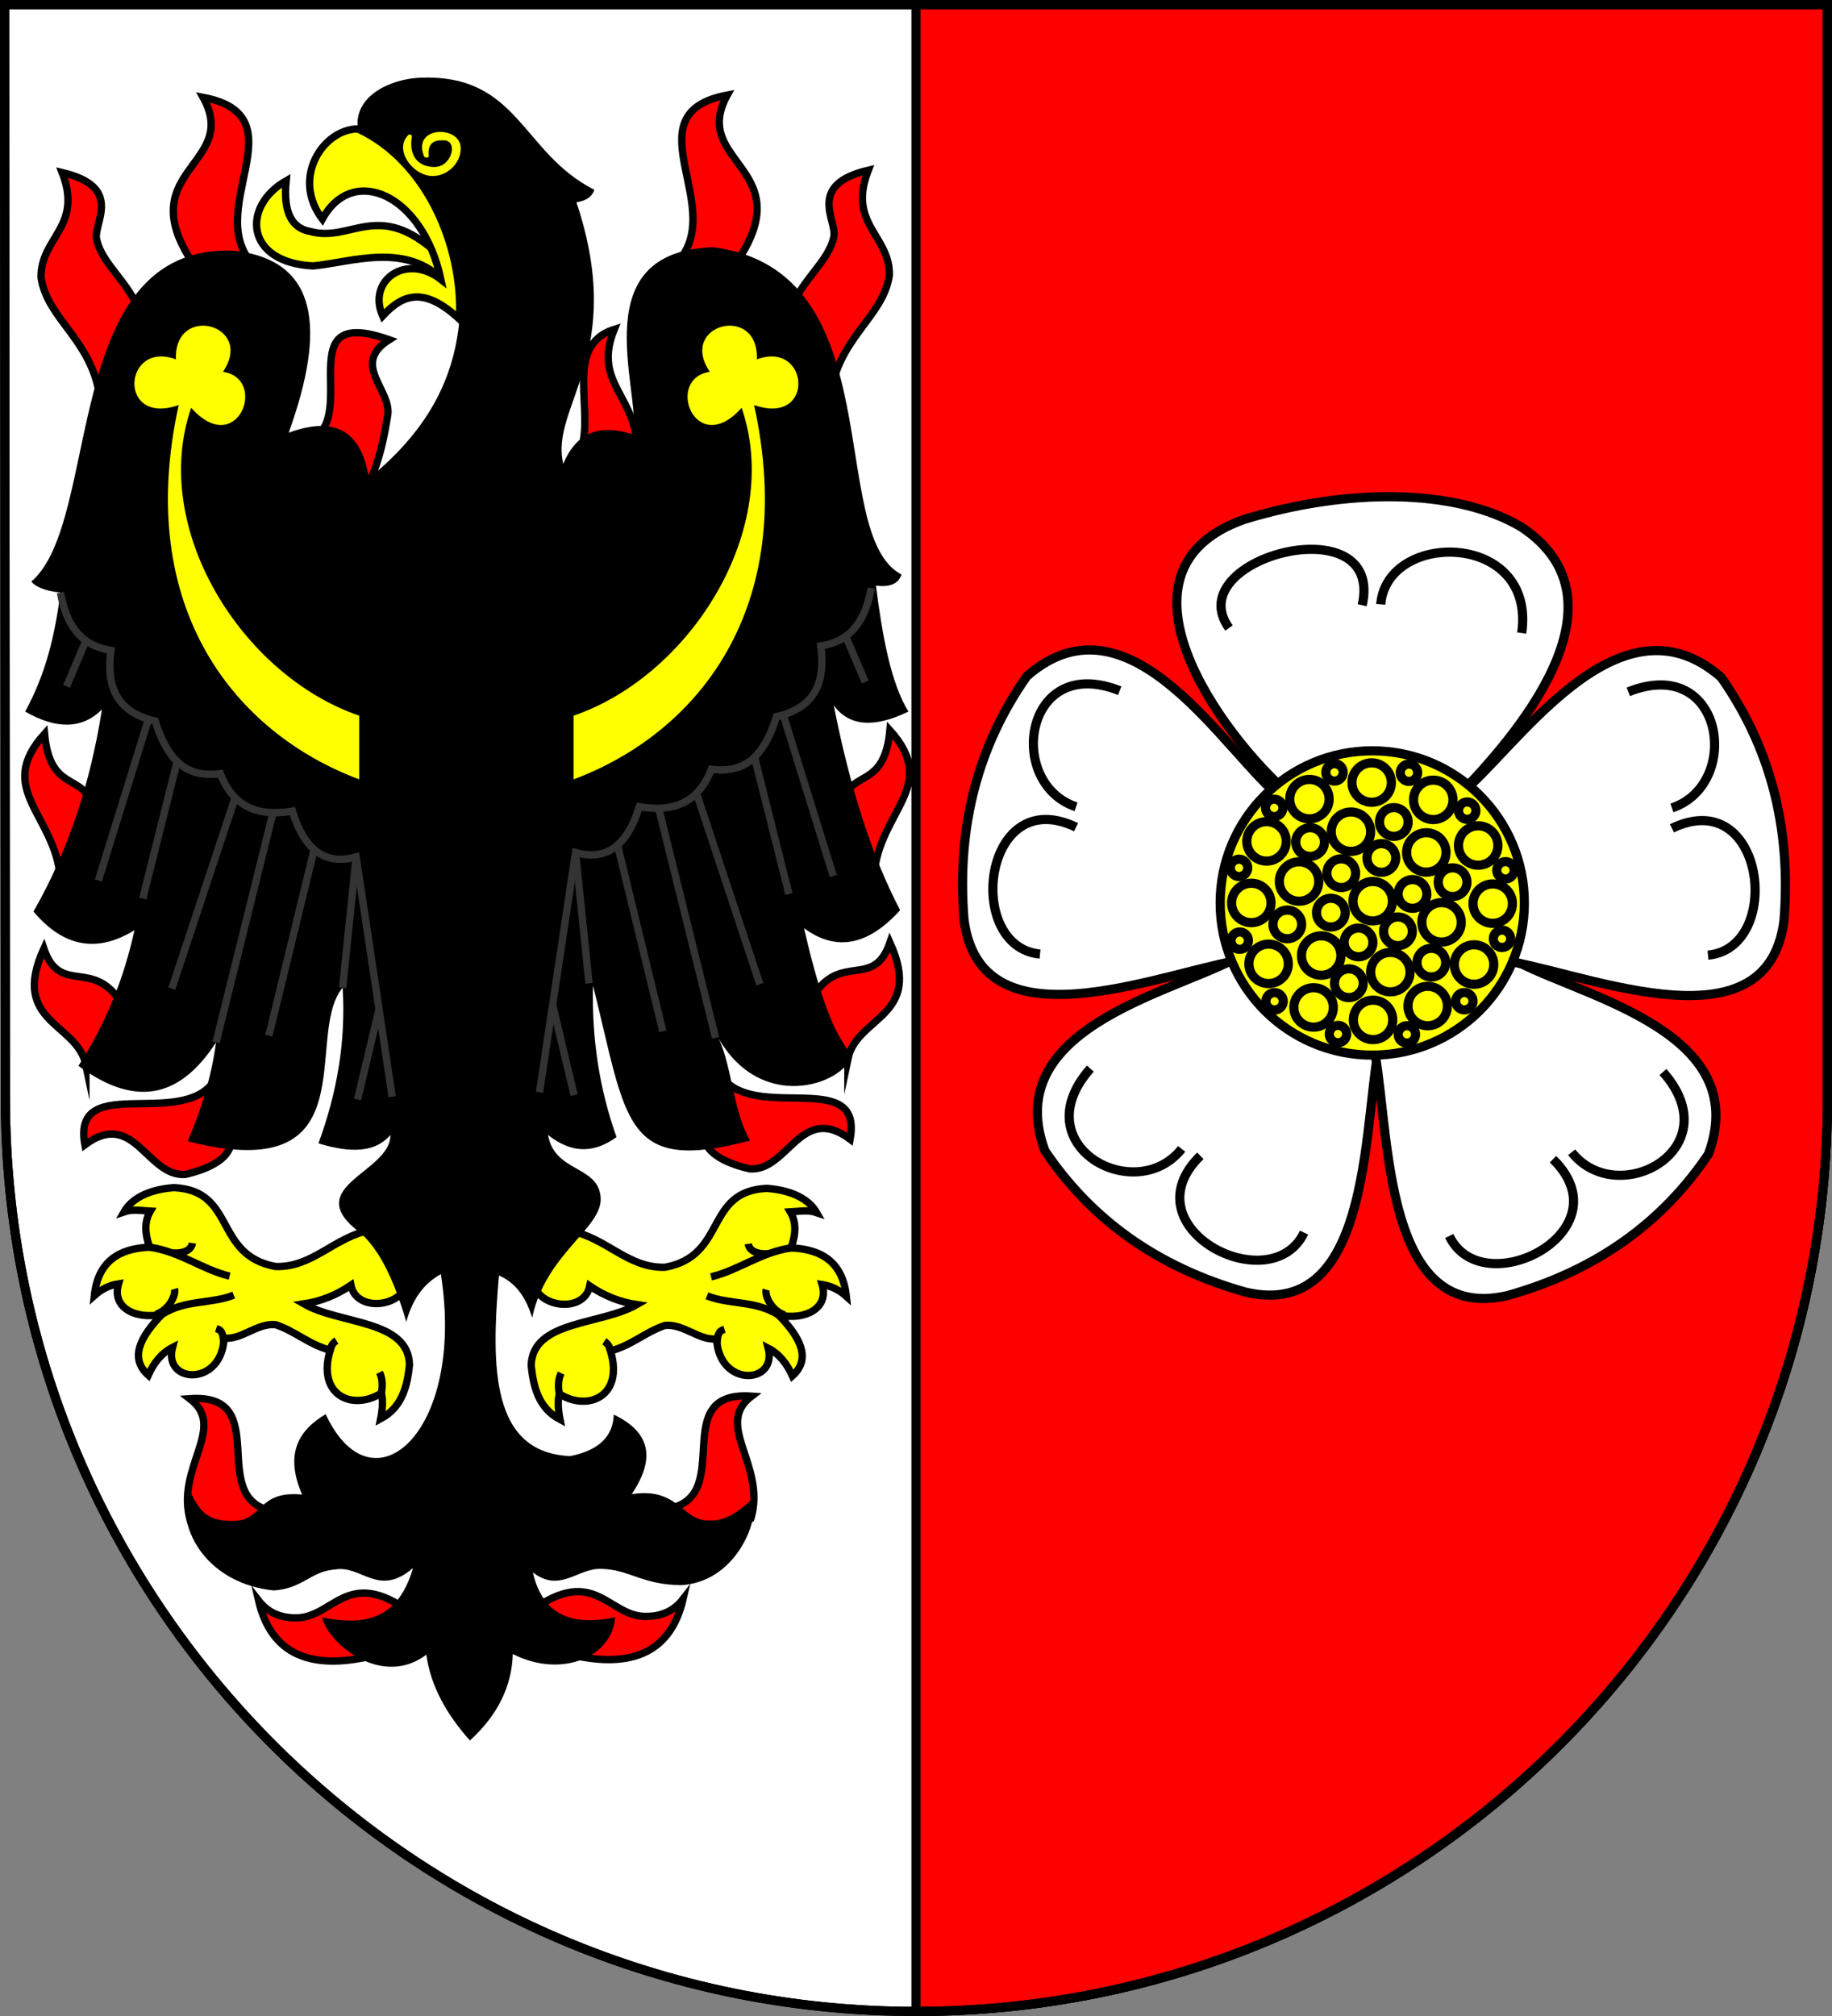 <?xml version="1.0" encoding="UTF-8" standalone="no"?>
<!-- Created with Inkscape (http://www.inkscape.org/) -->

<svg
   xmlns:dc="http://purl.org/dc/elements/1.1/"
   xmlns:cc="http://creativecommons.org/ns#"
   xmlns:rdf="http://www.w3.org/1999/02/22-rdf-syntax-ns#"
   xmlns:svg="http://www.w3.org/2000/svg"
   xmlns="http://www.w3.org/2000/svg"
   xmlns:sodipodi="http://sodipodi.sourceforge.net/DTD/sodipodi-0.dtd"
   xmlns:inkscape="http://www.inkscape.org/namespaces/inkscape"
   width="600"
   height="660"
   id="svg2"
   inkscape:label="Pozadí"
   version="1.1"
   inkscape:version="0.48.0 r9654"
   sodipodi:docname="Roztoky CoA PZ CZ.svg">
  <rect width="100%" height="100%" fill="#808080" stroke="none"/>
  <defs
     id="defs4809">
    <inkscape:perspective
       sodipodi:type="inkscape:persp3d"
       inkscape:vp_x="0 : 526.18109 : 1"
       inkscape:vp_y="0 : 1000 : 0"
       inkscape:vp_z="744.09448 : 526.18109 : 1"
       inkscape:persp3d-origin="372.04724 : 350.78739 : 1"
       id="perspective4815" />
    <inkscape:perspective
       id="perspective4825"
       inkscape:persp3d-origin="0.5 : 0.33333333 : 1"
       inkscape:vp_z="1 : 0.5 : 1"
       inkscape:vp_y="0 : 1000 : 0"
       inkscape:vp_x="0 : 0.5 : 1"
       sodipodi:type="inkscape:persp3d" />
    <inkscape:perspective
       id="perspective3780"
       inkscape:persp3d-origin="0.5 : 0.33333333 : 1"
       inkscape:vp_z="1 : 0.5 : 1"
       inkscape:vp_y="0 : 1000 : 0"
       inkscape:vp_x="0 : 0.5 : 1"
       sodipodi:type="inkscape:persp3d" />
    <inkscape:perspective
       id="perspective3845"
       inkscape:persp3d-origin="0.5 : 0.33333333 : 1"
       inkscape:vp_z="1 : 0.5 : 1"
       inkscape:vp_y="0 : 1000 : 0"
       inkscape:vp_x="0 : 0.5 : 1"
       sodipodi:type="inkscape:persp3d" />
    <inkscape:perspective
       id="perspective3862"
       inkscape:persp3d-origin="0.5 : 0.33333333 : 1"
       inkscape:vp_z="1 : 0.5 : 1"
       inkscape:vp_y="0 : 1000 : 0"
       inkscape:vp_x="0 : 0.5 : 1"
       sodipodi:type="inkscape:persp3d" />
    <inkscape:perspective
       id="perspective4921"
       inkscape:persp3d-origin="0.5 : 0.33333333 : 1"
       inkscape:vp_z="1 : 0.5 : 1"
       inkscape:vp_y="0 : 1000 : 0"
       inkscape:vp_x="0 : 0.5 : 1"
       sodipodi:type="inkscape:persp3d" />
    <inkscape:perspective
       id="perspective2835"
       inkscape:persp3d-origin="0.5 : 0.33333333 : 1"
       inkscape:vp_z="1 : 0.5 : 1"
       inkscape:vp_y="0 : 1000 : 0"
       inkscape:vp_x="0 : 0.5 : 1"
       sodipodi:type="inkscape:persp3d" />
    <inkscape:perspective
       id="perspective4588"
       inkscape:persp3d-origin="0.5 : 0.33333333 : 1"
       inkscape:vp_z="1 : 0.5 : 1"
       inkscape:vp_y="0 : 1000 : 0"
       inkscape:vp_x="0 : 0.5 : 1"
       sodipodi:type="inkscape:persp3d" />
    <inkscape:perspective
       id="perspective4628"
       inkscape:persp3d-origin="0.5 : 0.33333333 : 1"
       inkscape:vp_z="1 : 0.5 : 1"
       inkscape:vp_y="0 : 1000 : 0"
       inkscape:vp_x="0 : 0.5 : 1"
       sodipodi:type="inkscape:persp3d" />
    <inkscape:perspective
       id="perspective4650"
       inkscape:persp3d-origin="0.5 : 0.33333333 : 1"
       inkscape:vp_z="1 : 0.5 : 1"
       inkscape:vp_y="0 : 1000 : 0"
       inkscape:vp_x="0 : 0.5 : 1"
       sodipodi:type="inkscape:persp3d" />
  </defs>
  <sodipodi:namedview
     id="base"
     pagecolor="#ffffff"
     bordercolor="#666666"
     borderopacity="1.0"
     inkscape:pageopacity="0.0"
     inkscape:pageshadow="2"
     inkscape:zoom="0.64379276"
     inkscape:cx="202.16555"
     inkscape:cy="424.63835"
     inkscape:document-units="px"
     inkscape:current-layer="layer1"
     showgrid="false"
     inkscape:window-width="1366"
     inkscape:window-height="716"
     inkscape:window-x="-8"
     inkscape:window-y="-8"
     inkscape:window-maximized="1" />
  <g
     inkscape:label="Vrstva 1"
     inkscape:groupmode="layer"
     id="layer1"
     transform="translate(0,-392.362)">
    <path
       style="fill:#ffffff;fill-opacity:1;stroke:#000000;stroke-width:3;stroke-miterlimit:4;stroke-dasharray:none"
       d="m 1.76,751.977 c 0,165.042 133.518,298.885 298.24,298.885 164.722,0 298.5,-133.843 298.5,-298.885 l 2.8e-4,-358.115 -597,0 0.26,358.115 z"
       id="rect4411-0"
       sodipodi:nodetypes="cscccc" />
    <path
       inkscape:connector-curvature="0"
       style="fill:#ff0000;fill-opacity:1;stroke:#000000;stroke-width:3;stroke-miterlimit:4;stroke-dasharray:none"
       d="m 300,1050.862 c 164.722,0 298.5,-133.843 298.5,-298.885 l 2.8e-4,-358.115 -298.5,0 z"
       id="rect4411-0-1"
       sodipodi:nodetypes="ccccc" />
    <path
       style="fill:none;fill-opacity:1;stroke:#000000;stroke-width:3;stroke-miterlimit:4;stroke-dasharray:none"
       d="m 1.76,751.977 c 0,165.042 133.518,298.885 298.24,298.885 164.722,0 298.5,-133.843 298.5,-298.885 l 2.8e-4,-358.115 -597,0 0.26,358.115 z"
       id="rect4411-0-0"
       sodipodi:nodetypes="cscccc" />
    <path
       inkscape:connector-curvature="0"
       d="m 121.507,794.989 c -12.35,2.523 -19.083,12.382 -31.262,12.006 C 69.889,803.24 77.413,782.103 56.944,781.17 c -8.878,0.658 -14.051,3.964 -16.311,7.931 2.852,-0.985 5.815,-0.38 8.608,-0.229 -2.118,3.587 -1.739,7.587 -0.227,11.78 -9.944,0.438 -16.907,4.579 -18.123,15.857 2.218,-1.995 4.805,-3.374 7.929,-3.851 -2.334,7.814 5.6,11.818 14.272,9.968 -7.299,7.491 -10.702,14.413 -4.531,19.935 1.761,-3.906 4.201,-7.13 7.929,-9.061 -3.055,12.001 16.231,12.805 16.874,-3.057 5.797,0.63 10.685,-4.936 16.88,-4.419 6.476,2.168 10.797,6.44 17.896,8.382 -4.453,14.743 7.262,19.995 16.764,14.045 0.547,2.167 0.434,4.999 -0.226,8.382 7.279,-3.888 8.719,-11.091 9.431,-17.657 -0.376,-14.869 -22.796,-13.152 -34.576,-19.948 5.514,-0.826 10.649,-2.865 15.404,-6.116 1.578,8.166 14.22,7.463 17.67,1.133 -3.701,-6.419 -7.4,-12.837 -11.1,-19.256 z"
       style="fill:#ffff00;fill-opacity:1;fill-rule:evenodd;stroke:none"
       id="path3640" />
    <path
       inkscape:connector-curvature="0"
       d="m 121.507,794.989 c -12.35,2.523 -19.083,12.382 -31.262,12.006 C 69.889,803.24 77.413,782.103 56.944,781.17 c -8.878,0.658 -14.051,3.964 -16.311,7.931 2.852,-0.985 5.815,-0.38 8.608,-0.229 -2.118,3.587 -1.739,7.587 -0.227,11.78 -9.944,0.438 -16.907,4.579 -18.123,15.857 2.218,-1.995 4.805,-3.374 7.929,-3.851 -2.334,7.814 5.6,11.818 14.272,9.968 -7.299,7.491 -10.702,14.413 -4.531,19.935 1.761,-3.906 4.201,-7.13 7.929,-9.061 -3.055,12.001 16.231,12.805 16.874,-3.057 5.797,0.63 10.685,-4.936 16.88,-4.419 6.476,2.168 10.797,6.44 17.896,8.382 -4.453,14.743 7.262,19.995 16.764,14.045 0.547,2.167 0.434,4.999 -0.226,8.382 7.279,-3.888 8.719,-11.091 9.431,-17.657 -0.376,-14.869 -22.796,-13.152 -34.576,-19.948 5.514,-0.826 10.649,-2.865 15.404,-6.116 1.578,8.166 14.22,7.463 17.67,1.133 -3.701,-6.419 -7.4,-12.837 -11.1,-19.256 z"
       style="fill:none;stroke:#000000;stroke-width:2.402;stroke-linecap:butt;stroke-linejoin:miter;stroke-miterlimit:22.926;stroke-opacity:1;stroke-dasharray:none"
       id="path3642" />
    <path
       inkscape:connector-curvature="0"
       d="m 186.574,795.229 c 12.35,2.523 19.083,12.382 31.262,12.006 20.356,-3.755 12.832,-24.892 33.301,-25.825 8.878,0.658 14.051,3.964 16.311,7.931 -2.852,-0.985 -5.815,-0.38 -8.608,-0.229 2.118,3.587 1.739,7.587 0.227,11.78 9.944,0.438 16.907,4.58 18.123,15.858 -2.218,-1.995 -4.805,-3.374 -7.929,-3.851 2.334,7.814 -5.6,11.818 -14.272,9.968 7.299,7.491 10.702,14.413 4.531,19.935 -1.761,-3.906 -4.201,-7.13 -7.929,-9.061 3.056,12.001 -16.231,12.805 -16.874,-3.057 -5.797,0.63 -10.686,-4.936 -16.88,-4.419 -6.476,2.168 -10.797,6.44 -17.896,8.382 4.453,14.744 -7.262,19.995 -16.764,14.045 -0.547,2.167 -0.434,4.999 0.227,8.382 -7.279,-3.888 -8.719,-11.091 -9.43,-17.657 0.376,-14.869 22.796,-13.152 34.576,-19.948 -5.514,-0.826 -10.65,-2.865 -15.404,-6.116 -1.578,8.167 -14.22,7.463 -17.67,1.133 3.7,-6.419 7.4,-12.837 11.1,-19.255 z"
       style="fill:#ffff00;fill-opacity:1;fill-rule:evenodd;stroke:none"
       id="path3644" />
    <path
       inkscape:connector-curvature="0"
       d="m 186.574,795.229 c 12.35,2.523 19.083,12.382 31.262,12.006 20.356,-3.755 12.832,-24.892 33.301,-25.825 8.878,0.658 14.051,3.964 16.311,7.931 -2.852,-0.985 -5.815,-0.38 -8.608,-0.229 2.118,3.587 1.739,7.587 0.227,11.78 9.944,0.438 16.907,4.58 18.123,15.858 -2.218,-1.995 -4.805,-3.374 -7.929,-3.851 2.334,7.814 -5.6,11.818 -14.272,9.968 7.299,7.491 10.702,14.413 4.531,19.935 -1.761,-3.906 -4.201,-7.13 -7.929,-9.061 3.056,12.001 -16.231,12.805 -16.874,-3.057 -5.797,0.63 -10.686,-4.936 -16.88,-4.419 -6.476,2.168 -10.797,6.44 -17.896,8.382 4.453,14.744 -7.262,19.995 -16.764,14.045 -0.547,2.167 -0.434,4.999 0.227,8.382 -7.279,-3.888 -8.719,-11.091 -9.43,-17.657 0.376,-14.869 22.796,-13.152 34.576,-19.948 -5.514,-0.826 -10.65,-2.865 -15.404,-6.116 -1.578,8.167 -14.22,7.463 -17.67,1.133 3.7,-6.419 7.4,-12.837 11.1,-19.255 z"
       style="fill:none;stroke:#000000;stroke-width:2.402;stroke-linecap:butt;stroke-linejoin:miter;stroke-miterlimit:22.926;stroke-opacity:1;stroke-dasharray:none"
       id="path3646" />
    <path
       inkscape:connector-curvature="0"
       d="m 89.333,887.08 c -22.115,-4.182 0.582,-38.729 -27.178,-36.817 12.492,9.528 -4.928,22.555 0.227,40.097 9.831,4.796 20.434,4.266 26.951,-3.28 z"
       style="fill:#ff0000;fill-opacity:1;fill-rule:evenodd;stroke:none"
       id="path3648" />
    <path
       inkscape:connector-curvature="0"
       d="m 89.333,887.08 c -22.115,-4.182 0.582,-38.729 -27.178,-36.817 12.492,9.528 -4.928,22.555 0.227,40.097 9.831,4.796 20.434,4.266 26.951,-3.28 z"
       style="fill:none;stroke:#000000;stroke-width:2.402;stroke-linecap:butt;stroke-linejoin:miter;stroke-miterlimit:22.926;stroke-opacity:1;stroke-dasharray:none"
       id="path3650" />
    <path
       inkscape:connector-curvature="0"
       d="m 218.974,886.246 c 22.115,-4.183 -0.582,-38.729 27.178,-36.817 -12.492,9.528 4.928,22.555 -0.226,40.097 -9.831,4.797 -20.434,4.267 -26.951,-3.279 z"
       style="fill:#ff0000;fill-opacity:1;fill-rule:evenodd;stroke:none"
       id="path3652" />
    <path
       inkscape:connector-curvature="0"
       d="m 218.974,886.246 c 22.115,-4.183 -0.582,-38.729 27.178,-36.817 -12.492,9.528 4.928,22.555 -0.226,40.097 -9.831,4.797 -20.434,4.267 -26.951,-3.279 z"
       style="fill:none;stroke:#000000;stroke-width:2.402;stroke-linecap:butt;stroke-linejoin:miter;stroke-miterlimit:22.926;stroke-opacity:1;stroke-dasharray:none"
       id="path3654" />
    <path
       inkscape:connector-curvature="0"
       d="m 134.574,920.319 c -21.183,-15.577 -25.359,2.184 -38.152,1.693 -4.967,-0.075 -8.879,-1.957 -11.739,-5.644 4.21,18.131 17.802,23.257 39.168,17.609 3.574,-4.553 7.149,-9.105 10.723,-13.658 z"
       style="fill:#ff0000;fill-opacity:1;fill-rule:evenodd;stroke:none"
       id="path3656" />
    <path
       inkscape:connector-curvature="0"
       d="m 134.574,920.319 c -21.183,-15.577 -25.359,2.184 -38.152,1.693 -4.967,-0.075 -8.879,-1.957 -11.739,-5.644 4.21,18.131 17.802,23.257 39.168,17.609 3.574,-4.553 7.149,-9.105 10.723,-13.658 z"
       style="fill:none;stroke:#000000;stroke-width:2.402;stroke-linecap:butt;stroke-linejoin:miter;stroke-miterlimit:22.926;stroke-opacity:1;stroke-dasharray:none"
       id="path3658" />
    <path
       inkscape:connector-curvature="0"
       d="m 173.819,919.842 c 21.183,-15.577 25.359,2.185 38.152,1.693 4.966,-0.075 8.88,-1.956 11.739,-5.644 -4.21,18.131 -17.802,23.257 -39.168,17.609 -3.574,-4.553 -7.149,-9.105 -10.723,-13.658 z"
       style="fill:#ff0000;fill-opacity:1;fill-rule:evenodd;stroke:none"
       id="path3660" />
    <path
       inkscape:connector-curvature="0"
       d="m 173.819,919.842 c 21.183,-15.577 25.359,2.185 38.152,1.693 4.966,-0.075 8.88,-1.956 11.739,-5.644 -4.21,18.131 -17.802,23.257 -39.168,17.609 -3.574,-4.553 -7.149,-9.105 -10.723,-13.658 z"
       style="fill:none;stroke:#000000;stroke-width:2.402;stroke-linecap:butt;stroke-linejoin:miter;stroke-miterlimit:22.926;stroke-opacity:1;stroke-dasharray:none"
       id="path3662" />
    <path
       inkscape:connector-curvature="0"
       d="m 71.363,744.12 c -8.957,19.655 -48.123,-1.806 -43.57,23.027 16.141,-12.003 20.318,10.535 32.847,9.707 8.767,-1.994 14.937,-5.681 15.125,-11.062 -1.468,-7.224 -2.935,-14.448 -4.402,-21.672 z"
       style="fill:#ff0000;fill-opacity:1;fill-rule:evenodd;stroke:none"
       id="path3664" />
    <path
       inkscape:connector-curvature="0"
       d="m 71.363,744.12 c -8.957,19.655 -48.123,-1.806 -43.57,23.027 16.141,-12.003 20.318,10.535 32.847,9.707 8.767,-1.994 14.937,-5.681 15.125,-11.062 -1.468,-7.224 -2.935,-14.448 -4.402,-21.672 z"
       style="fill:none;stroke:#000000;stroke-width:2.402;stroke-linecap:butt;stroke-linejoin:miter;stroke-miterlimit:22.926;stroke-opacity:1;stroke-dasharray:none"
       id="path3666" />
    <path
       inkscape:connector-curvature="0"
       d="m 234.851,742.292 c 8.957,19.655 48.123,-1.806 43.57,23.027 -16.141,-12.003 -20.318,10.535 -32.847,9.707 -8.767,-1.994 -14.937,-5.682 -15.125,-11.062 1.467,-7.224 2.935,-14.448 4.402,-21.672 z"
       style="fill:#ff0000;fill-opacity:1;fill-rule:evenodd;stroke:none"
       id="path3668" />
    <path
       inkscape:connector-curvature="0"
       d="m 234.851,742.292 c 8.957,19.655 48.123,-1.806 43.57,23.027 -16.141,-12.003 -20.318,10.535 -32.847,9.707 -8.767,-1.994 -14.937,-5.682 -15.125,-11.062 1.467,-7.224 2.935,-14.448 4.402,-21.672 z"
       style="fill:none;stroke:#000000;stroke-width:2.402;stroke-linecap:butt;stroke-linejoin:miter;stroke-miterlimit:22.926;stroke-opacity:1;stroke-dasharray:none"
       id="path3670" />
    <path
       inkscape:connector-curvature="0"
       d="m 28.132,740.96 c -2.897,-13.921 -24.87,-13.62 -13.771,-38.039 5.305,15.577 16.254,2.822 25.397,17.947 -3.875,6.697 -7.751,13.395 -11.626,20.092 z"
       style="fill:#ff0000;fill-opacity:1;fill-rule:evenodd;stroke:none"
       id="path3672" />
    <path
       inkscape:connector-curvature="0"
       d="m 28.132,740.96 c -2.897,-13.921 -24.87,-13.62 -13.771,-38.039 5.305,15.577 16.254,2.822 25.397,17.947 -3.875,6.697 -7.751,13.395 -11.626,20.092 z"
       style="fill:none;stroke:#000000;stroke-width:2.402;stroke-linecap:butt;stroke-linejoin:miter;stroke-miterlimit:22.926;stroke-opacity:1;stroke-dasharray:none"
       id="path3674" />
    <path
       inkscape:connector-curvature="0"
       d="m 277.7,738.976 c 2.897,-13.921 24.87,-13.62 13.771,-38.039 -5.305,15.577 -16.254,2.822 -25.397,17.947 3.875,6.697 7.751,13.395 11.626,20.092 z"
       style="fill:#ff0000;fill-opacity:1;fill-rule:evenodd;stroke:none"
       id="path3676" />
    <path
       inkscape:connector-curvature="0"
       d="m 277.7,738.976 c 2.897,-13.921 24.87,-13.62 13.771,-38.039 -5.305,15.577 -16.254,2.822 -25.397,17.947 3.875,6.697 7.751,13.395 11.626,20.092 z"
       style="fill:none;stroke:#000000;stroke-width:2.402;stroke-linecap:butt;stroke-linejoin:miter;stroke-miterlimit:22.926;stroke-opacity:1;stroke-dasharray:none"
       id="path3678" />
    <path
       inkscape:connector-curvature="0"
       d="m 19.779,679.894 c -1.731,-20.957 -21.634,-29.047 -5.192,-47.295 1.806,19.339 12.642,12.717 15.577,23.478 -3.462,7.939 -6.923,15.878 -10.385,23.817 z"
       style="fill:#ff0000;fill-opacity:1;fill-rule:evenodd;stroke:none"
       id="path3680" />
    <path
       inkscape:connector-curvature="0"
       d="m 19.779,679.894 c -1.731,-20.957 -21.634,-29.047 -5.192,-47.295 1.806,19.339 12.642,12.717 15.577,23.478 -3.462,7.939 -6.923,15.878 -10.385,23.817 z"
       style="fill:none;stroke:#000000;stroke-width:2.402;stroke-linecap:butt;stroke-linejoin:miter;stroke-miterlimit:22.926;stroke-opacity:1;stroke-dasharray:none"
       id="path3682" />
    <path
       inkscape:connector-curvature="0"
       d="m 286.264,678.738 c 1.731,-20.957 21.635,-29.047 5.192,-47.295 -1.806,19.339 -12.642,12.717 -15.577,23.478 3.461,7.939 6.923,15.878 10.385,23.817 z"
       style="fill:#ff0000;fill-opacity:1;fill-rule:evenodd;stroke:none"
       id="path3684" />
    <path
       inkscape:connector-curvature="0"
       d="m 286.264,678.738 c 1.731,-20.957 21.635,-29.047 5.192,-47.295 -1.806,19.339 -12.642,12.717 -15.577,23.478 3.461,7.939 6.923,15.878 10.385,23.817 z"
       style="fill:none;stroke:#000000;stroke-width:2.402;stroke-linecap:butt;stroke-linejoin:miter;stroke-miterlimit:22.926;stroke-opacity:1;stroke-dasharray:none"
       id="path3686" />
    <path
       inkscape:connector-curvature="0"
       d="m 45.966,494.89 c -3.875,-10.46 -12.604,-15.953 -14.335,-24.268 -1.096,-5.271 9.068,-17.007 -11.288,-21.785 6.961,17.797 -7.186,21.258 -6.885,34.427 2.069,14.034 17.458,20.619 19.415,40.748 4.364,-9.707 8.729,-19.415 13.094,-29.122 z"
       style="fill:#ff0000;fill-opacity:1;fill-rule:evenodd;stroke:none"
       id="path3688" />
    <path
       inkscape:connector-curvature="0"
       d="m 45.966,494.89 c -3.875,-10.46 -12.604,-15.953 -14.335,-24.268 -1.096,-5.271 9.068,-17.007 -11.288,-21.785 6.961,17.797 -7.186,21.258 -6.885,34.427 2.069,14.034 17.458,20.619 19.415,40.748 4.364,-9.707 8.729,-19.415 13.094,-29.122 z"
       style="fill:none;stroke:#000000;stroke-width:2.402;stroke-linecap:butt;stroke-linejoin:miter;stroke-miterlimit:22.926;stroke-opacity:1;stroke-dasharray:none"
       id="path3690" />
    <path
       inkscape:connector-curvature="0"
       d="m 258.76,494.132 c 3.876,-10.46 12.605,-15.953 14.335,-24.268 1.096,-5.272 -9.068,-17.007 11.288,-21.785 -6.961,17.797 7.186,21.258 6.885,34.427 -2.069,14.034 -17.458,20.619 -19.414,40.748 -4.365,-9.707 -8.729,-19.415 -13.094,-29.122 z"
       style="fill:#ff0000;fill-opacity:1;fill-rule:evenodd;stroke:none"
       id="path3692" />
    <path
       inkscape:connector-curvature="0"
       d="m 258.76,494.132 c 3.876,-10.46 12.605,-15.953 14.335,-24.268 1.096,-5.272 -9.068,-17.007 11.288,-21.785 -6.961,17.797 7.186,21.258 6.885,34.427 -2.069,14.034 -17.458,20.619 -19.414,40.748 -4.365,-9.707 -8.729,-19.415 -13.094,-29.122 z"
       style="fill:none;stroke:#000000;stroke-width:2.402;stroke-linecap:butt;stroke-linejoin:miter;stroke-miterlimit:22.926;stroke-opacity:1;stroke-dasharray:none"
       id="path3694" />
    <path
       inkscape:connector-curvature="0"
       d="M 84.005,480.104 C 64.741,462.157 99.432,430.439 66.51,424.23 c 12.755,22.951 -26.211,23.714 -1.152,57.388 0,0 18.648,-1.515 18.648,-1.515 z"
       style="fill:#ff0000;fill-opacity:1;fill-rule:evenodd;stroke:none"
       id="path3696" />
    <path
       inkscape:connector-curvature="0"
       d="M 84.005,480.104 C 64.741,462.157 99.432,430.439 66.51,424.23 c 12.755,22.951 -26.211,23.714 -1.152,57.388 0,0 18.648,-1.515 18.648,-1.515 z"
       style="fill:none;stroke:#000000;stroke-width:2.402;stroke-linecap:butt;stroke-linejoin:miter;stroke-miterlimit:22.926;stroke-opacity:1;stroke-dasharray:none"
       id="path3698" />
    <path
       inkscape:connector-curvature="0"
       d="m 220.721,479.345 c 19.264,-17.947 -15.426,-49.665 17.496,-55.874 -12.755,22.952 26.21,23.714 1.152,57.389 0,0 -18.648,-1.515 -18.648,-1.515 z"
       style="fill:#b9003c;fill-opacity:1;fill-rule:evenodd;stroke:none"
       id="path3700" />
    <path
       inkscape:connector-curvature="0"
       d="m 220.721,479.345 c 19.264,-17.947 -15.426,-49.665 17.496,-55.874 -12.755,22.952 26.21,23.714 1.152,57.389 0,0 -18.648,-1.515 -18.648,-1.515 z"
       style="fill:#ff0000;stroke:#000000;stroke-width:2.402;stroke-linecap:butt;stroke-linejoin:miter;stroke-miterlimit:22.926;stroke-opacity:1;stroke-dasharray:none"
       id="path3702" />
    <path
       inkscape:connector-curvature="0"
       d="m 119.787,553.022 c 3.618,-7.748 5.421,-13.735 7.111,-24.268 1.881,-8.503 -12.379,-17.007 0.564,-25.171 -32.96,-11.664 -9.707,24.419 -25.397,32.734 5.907,5.569 11.814,11.137 17.722,16.706 z"
       style="fill:#ff0000;fill-opacity:1;fill-rule:evenodd;stroke:none"
       id="path3704" />
    <path
       inkscape:connector-curvature="0"
       d="m 119.787,553.022 c 3.618,-7.748 5.421,-13.735 7.111,-24.268 1.881,-8.503 -12.379,-17.007 0.564,-25.171 -32.96,-11.664 -9.707,24.419 -25.397,32.734 5.907,5.569 11.814,11.137 17.722,16.706 z"
       style="fill:none;stroke:#000000;stroke-width:2.402;stroke-linecap:butt;stroke-linejoin:miter;stroke-miterlimit:22.926;stroke-opacity:1;stroke-dasharray:none"
       id="path3706" />
    <path
       inkscape:connector-curvature="0"
       d="m 208.507,537.445 c -0.865,-15.803 -14.26,-20.205 -7.337,-37.249 -17.044,5.38 -5.982,27.128 -11.175,40.183 0,0 18.512,-2.935 18.512,-2.935 z"
       style="fill:#ff0000;fill-opacity:1;fill-rule:evenodd;stroke:none"
       id="path3708" />
    <path
       inkscape:connector-curvature="0"
       d="m 208.507,537.445 c -0.865,-15.803 -14.26,-20.205 -7.337,-37.249 -17.044,5.38 -5.982,27.128 -11.175,40.183 0,0 18.512,-2.935 18.512,-2.935 z"
       style="fill:none;stroke:#000000;stroke-width:2.402;stroke-linecap:butt;stroke-linejoin:miter;stroke-miterlimit:22.926;stroke-opacity:1;stroke-dasharray:none"
       id="path3710" />
    <path
       inkscape:connector-curvature="0"
       d="m 106.658,855.336 c -9.025,5.349 -13.441,13.144 -7.715,26.323 -14.637,-1.415 -12.681,8.345 -22.239,8.623 -7.008,0.067 -11.469,-1.142 -15.469,-12.513 -4.004,16.843 7.935,33.145 28.386,35.279 9.706,-0.615 11.975,-6.267 20.214,-6.881 8.682,-1.418 14.104,9.28 25.416,-0.454 -5.047,17.53 -16.643,18.805 -29.828,16.135 2.557,9.273 19.94,23.007 34.207,12.233 1.465,10.514 6.786,19.68 14.272,28.09 9.045,-8.235 13.727,-17.675 14.045,-28.317 15.973,8.149 32.679,0.912 33.527,-12.006 -13.333,2.732 -23.562,0.005 -26.958,-14.725 9.017,6.969 14.762,-1.631 22.653,-1.133 9.059,0.27 13.152,5.17 25.823,5.328 17.524,-0.938 25.679,-20.161 23.789,-28.661 -4.504,4.375 -9.206,7.878 -14.725,7.476 -8.607,0.178 -9.878,-11.045 -25.145,-8.608 7.175,-10.731 7.102,-19.838 -5.89,-26.051 -0.243,6.787 -4.398,11.618 -14.272,13.592 -25.774,-1.14 -25.997,-28.641 -23.333,-59.126 4.546,1.972 8.434,5.827 10.874,13.819 4.541,-21.266 23.191,-29.326 22.427,-39.417 -0.773,-10.521 -15.09,-8.061 -17.217,-20.388 8.492,6.663 15.741,5.46 22.427,0.68 -5.579,-15.633 -8.146,-32.17 -7.702,-49.611 11.184,44.798 9.87,61.713 51.424,50.744 -5.656,-10.084 -5.78,-23.442 -10.194,-33.301 13.783,23.823 39.983,15.477 43.721,5.437 -6.718,-7.093 -11.552,-23.135 -15.857,-41.682 10.805,7.97 21.282,5.405 31.488,-5.89 -9.061,-17.216 -16.311,-39.567 -21.747,-67.054 4.995,6.851 13.15,7.53 24.466,2.039 -5.757,-9.33 -8.514,-24.656 -10.647,-41.23 4.6,0.599 7.393,-0.609 8.382,-3.625 -25.07,-13.063 -2.341,-99.524 -61.618,-107.151 -42.434,1.275 -24.146,45.647 -26.052,61.391 -10.525,-3.6 -18.604,-1.332 -23.106,9.514 -4.58,-18.685 20.982,-35.761 4.304,-85.63 3.166,-0.456 5.129,-1.815 5.89,-4.078 -23.996,-12.12 -24.739,-38.011 -57.087,-36.699 -9.731,0.396 -21.832,5.984 -20.388,16.764 18.463,11.422 30.544,30.942 33.301,62.297 -1.612,17.627 -8.794,35.081 -29.676,52.103 -2.269,-14.578 -10.163,-20.841 -26.278,-14.951 12.176,-33.771 9.965,-56.509 -17.896,-59.579 -57.087,-2.416 -43.16,88.481 -66.371,108.286 0.818,1.378 4.178,3.15 9.511,3.622 -1.689,12.989 -4.437,25.977 -11.553,38.964 10.339,5.945 18.721,5.718 25.145,-0.68 -3.746,23.772 -10.854,45.991 -22.427,66.148 9.955,11.822 21.014,13.56 33.074,6.116 -3.391,15.518 -9.239,30.39 -18.349,44.401 19.967,14.718 34.147,9.188 45.08,-7.702 -1.495,11.119 -4.779,21.88 -9.288,32.394 60.033,15.293 37.668,-34.543 50.744,-50.291 1.094,17.303 -1.775,34.273 -7.929,50.97 10.711,3.308 18.678,2.966 23.56,-2.719 0.187,12.324 -29.961,16.879 -9.967,31.942 5.962,5.076 11.02,14.817 15.178,29.223 1.798,-6.526 5.01,-12.113 11.327,-15.631 8.154,52.042 -22.546,78.557 -37.729,45.849"
       style="fill:#000000;fill-opacity:1;fill-rule:evenodd;stroke:none"
       id="path3716" />
    <path
       inkscape:connector-curvature="0"
       d="m 57.624,510.007 c -17.307,-6.417 -19.263,22.045 0.906,14.951 -14.766,67.067 18.999,107.568 59.126,122.556 0,-6.947 0,-13.895 0,-20.841 C 79.145,613.458 49.016,565.357 62.608,525.865 77.707,542.82 87.953,516.318 73.028,514.085 83.583,498.503 56.889,491.613 57.624,510.007"
       style="fill:#ffff00;fill-opacity:1;fill-rule:evenodd;stroke:none"
       id="path3718" />
    <path
       inkscape:connector-curvature="0"
       d="m 247.876,510.007 c 17.307,-6.417 19.263,22.045 -0.906,14.951 14.766,67.067 -18.999,107.568 -59.126,122.556 0,-6.947 0,-13.895 0,-20.841 38.511,-13.215 68.64,-61.316 55.048,-100.808 -15.099,16.955 -25.345,-9.547 -10.421,-11.78 -10.555,-15.582 16.14,-22.472 15.404,-4.078"
       style="fill:#ffff00;fill-opacity:1;fill-rule:evenodd;stroke:none"
       id="path3720" />
    <path
       inkscape:connector-curvature="0"
       d="m 49.016,800.652 c 10.203,1.576 16.889,7.186 26.185,9.501"
       style="fill:none;stroke:#000000;stroke-width:2.402;stroke-linecap:butt;stroke-linejoin:miter;stroke-miterlimit:22.926;stroke-opacity:1;stroke-dasharray:none"
       id="path3722" />
    <path
       inkscape:connector-curvature="0"
       d="m 259.065,800.893 c -10.203,1.576 -16.889,7.186 -26.186,9.501"
       style="fill:none;stroke:#000000;stroke-width:2.402;stroke-linecap:butt;stroke-linejoin:miter;stroke-miterlimit:22.926;stroke-opacity:1;stroke-dasharray:none"
       id="path3724" />
    <path
       inkscape:connector-curvature="0"
       d="m 53.093,822.626 c 7.764,-4.874 15.812,-3.267 23.463,-6.265"
       style="fill:none;stroke:#000000;stroke-width:2.402;stroke-linecap:butt;stroke-linejoin:miter;stroke-miterlimit:22.926;stroke-opacity:1;stroke-dasharray:none"
       id="path3726" />
    <path
       inkscape:connector-curvature="0"
       d="m 254.988,822.867 c -7.764,-4.874 -15.812,-3.267 -23.462,-6.266"
       style="fill:none;stroke:#000000;stroke-width:2.402;stroke-linecap:butt;stroke-linejoin:miter;stroke-miterlimit:22.926;stroke-opacity:1;stroke-dasharray:none"
       id="path3728" />
    <path
       inkscape:connector-curvature="0"
       d="m 124.905,848.451 c 0.537,-2.95 0.223,-5.105 -0.603,-6.806"
       style="fill:none;stroke:#000000;stroke-width:2.402;stroke-linecap:butt;stroke-linejoin:miter;stroke-miterlimit:22.926;stroke-opacity:1;stroke-dasharray:none"
       id="path3730" />
    <path
       inkscape:connector-curvature="0"
       d="m 183.176,848.692 c -0.537,-2.95 -0.223,-5.105 0.603,-6.806"
       style="fill:none;stroke:#000000;stroke-width:2.402;stroke-linecap:butt;stroke-linejoin:miter;stroke-miterlimit:22.926;stroke-opacity:1;stroke-dasharray:none"
       id="path3732" />
    <path
       inkscape:connector-curvature="0"
       d="m 108.141,834.406 c 0.241,-1.491 0.977,-2.486 2.051,-3.146"
       style="fill:none;stroke:#000000;stroke-width:2.402;stroke-linecap:butt;stroke-linejoin:miter;stroke-miterlimit:22.926;stroke-opacity:1;stroke-dasharray:none"
       id="path3734" />
    <path
       inkscape:connector-curvature="0"
       d="m 199.94,834.646 c -0.241,-1.491 -0.977,-2.486 -2.051,-3.146"
       style="fill:none;stroke:#000000;stroke-width:2.402;stroke-linecap:butt;stroke-linejoin:miter;stroke-miterlimit:22.926;stroke-opacity:1;stroke-dasharray:none"
       id="path3736" />
    <path
       inkscape:connector-curvature="0"
       d="m 73.255,831.851 c -0.251,-3.617 -0.956,-4.051 -2.456,-4.542"
       style="fill:none;stroke:#000000;stroke-width:2.402;stroke-linecap:butt;stroke-linejoin:miter;stroke-miterlimit:22.926;stroke-opacity:1;stroke-dasharray:none"
       id="path3738" />
    <path
       inkscape:connector-curvature="0"
       d="m 234.826,832.092 c 0.251,-3.618 0.956,-4.051 2.456,-4.542"
       style="fill:none;stroke:#000000;stroke-width:2.402;stroke-linecap:butt;stroke-linejoin:miter;stroke-miterlimit:22.926;stroke-opacity:1;stroke-dasharray:none"
       id="path3740" />
    <path
       inkscape:connector-curvature="0"
       d="m 51.05,822.626 c 4.243,-1.288 6.67,-6.27 6.091,-8.297"
       style="fill:none;stroke:#000000;stroke-width:2.402;stroke-linecap:butt;stroke-linejoin:miter;stroke-miterlimit:22.926;stroke-opacity:1;stroke-dasharray:none"
       id="path3742" />
    <path
       inkscape:connector-curvature="0"
       d="m 257.031,822.867 c -4.243,-1.288 -6.67,-6.27 -6.091,-8.297"
       style="fill:none;stroke:#000000;stroke-width:2.402;stroke-linecap:butt;stroke-linejoin:miter;stroke-miterlimit:22.926;stroke-opacity:1;stroke-dasharray:none"
       id="path3744" />
    <path
       inkscape:connector-curvature="0"
       d="m 56.334,802.558 c 4.113,0.295 6.364,-1.09 6.677,-3.242"
       style="fill:none;stroke:#000000;stroke-width:2.402;stroke-linecap:butt;stroke-linejoin:miter;stroke-miterlimit:22.926;stroke-opacity:1;stroke-dasharray:none"
       id="path3746" />
    <path
       inkscape:connector-curvature="0"
       d="m 251.747,802.799 c -4.113,0.295 -6.364,-1.09 -6.677,-3.242"
       style="fill:none;stroke:#000000;stroke-width:2.402;stroke-linecap:butt;stroke-linejoin:miter;stroke-miterlimit:22.926;stroke-opacity:1;stroke-dasharray:none"
       id="path3748" />
    <path
       inkscape:connector-curvature="0"
       d="m 143.604,475.702 c -19.753,-18.324 -28.445,-3.8 -41.99,-7.563 -5.879,-1.015 -8.945,-5.944 -7.901,-16.593 -14.56,8.273 -13.544,26.757 8.804,27.88 12.878,-1.264 30.86,-8.064 43.239,5.369 0,0 -2.152,-9.093 -2.152,-9.093 z"
       style="fill:#ffff00;fill-opacity:1;fill-rule:evenodd;stroke:none"
       id="path3750" />
    <path
       inkscape:connector-curvature="0"
       d="m 143.604,475.702 c -19.753,-18.324 -28.445,-3.8 -41.99,-7.563 -5.879,-1.015 -8.945,-5.944 -7.901,-16.593 -14.56,8.273 -13.544,26.757 8.804,27.88 12.878,-1.264 30.86,-8.064 43.239,5.369 0,0 -2.152,-9.093 -2.152,-9.093 z"
       style="fill:none;stroke:#000000;stroke-width:2.402;stroke-linecap:butt;stroke-linejoin:miter;stroke-miterlimit:22.926;stroke-opacity:1;stroke-dasharray:none"
       id="path3752" />
    <path
       inkscape:connector-curvature="0"
       d="m 117.203,434.571 c -11.261,0.025 -21.926,15.952 -11.638,29.504 10.028,-18.199 32.861,-8.102 38.829,19.753 -11.167,-8.717 -24.245,0.156 -19.076,11.965 6.796,-7.351 13.715,-9.527 25.186,1.075 1.191,-23.822 -10.748,-51.874 -33.301,-62.297 z"
       style="fill:#ffff00;fill-opacity:1;fill-rule:evenodd;stroke:none"
       id="path3754" />
    <path
       inkscape:connector-curvature="0"
       d="m 117.203,434.571 c -11.261,0.025 -21.926,15.952 -11.638,29.504 10.028,-18.199 32.861,-8.102 38.829,19.753 -11.167,-8.717 -24.245,0.156 -19.076,11.965 6.796,-7.351 13.715,-9.527 25.186,1.075 1.191,-23.822 -10.748,-51.874 -33.301,-62.297 z"
       style="fill:none;stroke:#000000;stroke-width:2.402;stroke-linecap:butt;stroke-linejoin:miter;stroke-miterlimit:22.926;stroke-opacity:1;stroke-dasharray:none"
       id="path3756" />
    <g
       id="g16354"
       style="stroke:#333333">
      <path
         id="path3758"
         style="fill:none;stroke:#333333;stroke-width:2.402;stroke-linecap:butt;stroke-linejoin:miter;stroke-miterlimit:22.926;stroke-opacity:1;stroke-dasharray:none"
         d="m 19.793,586.35 c 1.799,10.011 6.244,17.373 16.518,18.912 -1.514,11.423 1.511,20.197 14.524,23.147 4.922,15.959 12.77,18.259 21.331,17.246 4.462,11.574 13.085,13.994 23.6,12.254 3.933,12.858 10.892,17.851 20.877,14.977 0,0 11.8,78.517 11.8,78.517"
         inkscape:connector-curvature="0" />
      <path
         id="path3760"
         style="fill:none;stroke:#333333;stroke-width:2.402;stroke-linecap:butt;stroke-linejoin:miter;stroke-miterlimit:22.926;stroke-opacity:1;stroke-dasharray:none"
         d="m 28.132,602.098 c 0,0 -6.345,14.964 -6.345,14.964"
         inkscape:connector-curvature="0" />
      <path
         id="path3762"
         style="fill:none;stroke:#333333;stroke-width:2.402;stroke-linecap:butt;stroke-linejoin:miter;stroke-miterlimit:22.926;stroke-opacity:1;stroke-dasharray:none"
         d="m 48.607,627.818 c 0,0 -16.381,52.784 -16.381,52.784"
         inkscape:connector-curvature="0" />
      <path
         id="path3764"
         style="fill:none;stroke:#333333;stroke-width:2.402;stroke-linecap:butt;stroke-linejoin:miter;stroke-miterlimit:22.926;stroke-opacity:1;stroke-dasharray:none"
         d="m 58.019,641.68 c 0,0 -11.27,44.822 -11.27,44.822"
         inkscape:connector-curvature="0" />
      <path
         id="path3766"
         style="fill:none;stroke:#333333;stroke-width:2.402;stroke-linecap:butt;stroke-linejoin:miter;stroke-miterlimit:22.926;stroke-opacity:1;stroke-dasharray:none"
         d="m 77.016,653.512 c 0,0 -20.735,62.491 -20.735,62.491"
         inkscape:connector-curvature="0" />
      <path
         id="path3768"
         style="fill:none;stroke:#333333;stroke-width:2.402;stroke-linecap:butt;stroke-linejoin:miter;stroke-miterlimit:22.926;stroke-opacity:1;stroke-dasharray:none"
         d="m 89.411,658.408 c 0,0 -18.648,75.189 -18.648,75.189"
         inkscape:connector-curvature="0" />
      <path
         id="path3770"
         style="fill:none;stroke:#333333;stroke-width:2.402;stroke-linecap:butt;stroke-linejoin:miter;stroke-miterlimit:22.926;stroke-opacity:1;stroke-dasharray:none"
         d="m 102.889,670.468 c 0,0 -14.839,60.965 -14.839,60.965"
         inkscape:connector-curvature="0" />
      <path
         id="path3772"
         style="fill:none;stroke:#333333;stroke-width:2.402;stroke-linecap:butt;stroke-linejoin:miter;stroke-miterlimit:22.926;stroke-opacity:1;stroke-dasharray:none"
         d="m 116.643,672.886 c 0,0 -4.424,42.815 -4.424,42.815"
         inkscape:connector-curvature="0" />
      <path
         id="path3774"
         style="fill:none;stroke:#333333;stroke-width:2.402;stroke-linecap:butt;stroke-linejoin:miter;stroke-miterlimit:22.926;stroke-opacity:1;stroke-dasharray:none"
         d="m 124.141,722.775 c 0,0 -7.045,29.536 -7.045,29.536"
         inkscape:connector-curvature="0" />
      <path
         id="path3776"
         style="fill:none;stroke:#333333;stroke-width:2.402;stroke-linecap:butt;stroke-linejoin:miter;stroke-miterlimit:22.926;stroke-opacity:1;stroke-dasharray:none"
         d="m 285.34,584.913 c -1.799,10.011 -6.244,17.374 -16.518,18.912 1.514,11.423 -1.511,20.197 -14.523,23.147 -4.922,15.959 -12.771,18.259 -21.331,17.246 -4.462,11.574 -13.085,13.994 -23.6,12.254 -3.933,12.858 -10.892,17.851 -20.877,14.977 0,0 -11.8,78.517 -11.8,78.517"
         inkscape:connector-curvature="0" />
      <path
         id="path3778"
         style="fill:none;stroke:#333333;stroke-width:2.402;stroke-linecap:butt;stroke-linejoin:miter;stroke-miterlimit:22.926;stroke-opacity:1;stroke-dasharray:none"
         d="m 277,600.661 c 0,0 6.345,14.964 6.345,14.964"
         inkscape:connector-curvature="0" />
      <path
         id="path3780"
         style="fill:none;stroke:#333333;stroke-width:2.402;stroke-linecap:butt;stroke-linejoin:miter;stroke-miterlimit:22.926;stroke-opacity:1;stroke-dasharray:none"
         d="m 256.525,626.381 c 0,0 16.381,52.784 16.381,52.784"
         inkscape:connector-curvature="0" />
      <path
         id="path3782"
         style="fill:none;stroke:#333333;stroke-width:2.402;stroke-linecap:butt;stroke-linejoin:miter;stroke-miterlimit:22.926;stroke-opacity:1;stroke-dasharray:none"
         d="m 247.113,640.243 c 0,0 11.269,44.822 11.269,44.822"
         inkscape:connector-curvature="0" />
      <path
         id="path3784"
         style="fill:none;stroke:#333333;stroke-width:2.402;stroke-linecap:butt;stroke-linejoin:miter;stroke-miterlimit:22.926;stroke-opacity:1;stroke-dasharray:none"
         d="m 228.116,652.075 c 0,0 20.735,62.491 20.735,62.491"
         inkscape:connector-curvature="0" />
      <path
         id="path3786"
         style="fill:none;stroke:#333333;stroke-width:2.402;stroke-linecap:butt;stroke-linejoin:miter;stroke-miterlimit:22.926;stroke-opacity:1;stroke-dasharray:none"
         d="m 215.721,656.971 c 0,0 18.648,75.189 18.648,75.189"
         inkscape:connector-curvature="0" />
      <path
         id="path3788"
         style="fill:none;stroke:#333333;stroke-width:2.402;stroke-linecap:butt;stroke-linejoin:miter;stroke-miterlimit:22.926;stroke-opacity:1;stroke-dasharray:none"
         d="m 202.243,669.031 c 0,0 14.839,60.965 14.839,60.965"
         inkscape:connector-curvature="0" />
      <path
         id="path3790"
         style="fill:none;stroke:#333333;stroke-width:2.402;stroke-linecap:butt;stroke-linejoin:miter;stroke-miterlimit:22.926;stroke-opacity:1;stroke-dasharray:none"
         d="m 188.489,671.449 c 0,0 4.424,42.815 4.424,42.815"
         inkscape:connector-curvature="0" />
      <path
         id="path3792"
         style="fill:none;stroke:#333333;stroke-width:2.402;stroke-linecap:butt;stroke-linejoin:miter;stroke-miterlimit:22.926;stroke-opacity:1;stroke-dasharray:none"
         d="m 180.991,721.338 c 0,0 7.045,29.536 7.045,29.536"
         inkscape:connector-curvature="0" />
    </g>
    <path
       inkscape:connector-curvature="0"
       d="m 138.969,443.757 c 0.537,0.263 1.467,0.243 1.43,-0.178 -0.416,-4.687 1.934,-5.51 5.584,-5.238 4.023,0.869 1.691,8.844 -3.846,8.69 -4.4,-0.084 -8.36,-2.703 -7.268,-9.92 0.085,-0.56 -0.439,-0.723 -0.964,-0.707 -5.366,4.913 1.703,14.032 8.232,13.563 4.826,-0.204 9.255,-4.727 8.692,-9.82 -0.927,-6.832 -16.094,-6.385 -11.859,3.611"
       style="fill:#ffff00;fill-opacity:1;fill-rule:evenodd;stroke:none"
       id="path3794" />
    <path
       inkscape:connector-curvature="0"
       d="m 408.018,704.202 c -18.991,12.346 -81.315,22.826 -65.809,64.901 14.935,22.141 36.378,38.045 65.809,46.293 42.916,9.919 38.081,-59.584 44.478,-84.417 -19.585,0.855 -35.771,-5.277 -44.478,-26.777 z"
       style="fill:#ffffff;fill-opacity:1;fill-rule:evenodd;stroke:none"
       id="path3796" />
    <path
       inkscape:connector-curvature="0"
       d="m 408.018,704.202 c -18.991,12.346 -81.315,22.826 -65.809,64.901 14.935,22.141 36.378,38.045 65.809,46.293 42.916,9.919 38.081,-59.584 44.478,-84.417 -19.585,0.855 -35.771,-5.277 -44.478,-26.777 z"
       style="fill:none;stroke:#000000;stroke-width:3.002;stroke-linecap:butt;stroke-linejoin:miter;stroke-miterlimit:22.926;stroke-opacity:1;stroke-dasharray:none"
       id="path3798" />
    <path
       inkscape:connector-curvature="0"
       d="m 493.726,705.31 c 18.991,12.346 81.315,22.826 65.809,64.901 -14.935,22.141 -36.378,38.045 -65.809,46.293 -42.916,9.919 -38.081,-59.584 -44.478,-84.417 19.585,0.855 35.77,-5.277 44.478,-26.777 z"
       style="fill:#ffffff;fill-opacity:1;fill-rule:evenodd;stroke:none"
       id="path3800" />
    <path
       inkscape:connector-curvature="0"
       d="m 493.726,705.31 c 18.991,12.346 81.315,22.826 65.809,64.901 -14.935,22.141 -36.378,38.045 -65.809,46.293 -42.916,9.919 -38.081,-59.584 -44.478,-84.417 19.585,0.855 35.77,-5.277 44.478,-26.777 z"
       style="fill:none;stroke:#000000;stroke-width:3.002;stroke-linecap:butt;stroke-linejoin:miter;stroke-miterlimit:22.926;stroke-opacity:1;stroke-dasharray:none"
       id="path3802" />
    <path
       inkscape:connector-curvature="0"
       d="m 477.544,652.865 c 18.166,-13.843 52.063,-68.571 86.149,-38.765 15.587,22.186 23.068,48.404 20.597,79.569 -5.58,44.698 -69.093,15.4 -94.603,12.728 7.595,-18.489 5.003,-37.549 -12.144,-53.532 z"
       style="fill:#ffffff;fill-opacity:1;fill-rule:evenodd;stroke:none"
       id="path3804" />
    <path
       inkscape:connector-curvature="0"
       d="m 477.544,652.865 c 18.166,-13.843 52.063,-68.571 86.149,-38.765 15.587,22.186 23.068,48.404 20.597,79.569 -5.58,44.698 -69.093,15.4 -94.603,12.728 7.595,-18.489 5.003,-37.549 -12.144,-53.532 z"
       style="fill:none;stroke:#000000;stroke-width:3.002;stroke-linecap:butt;stroke-linejoin:miter;stroke-miterlimit:22.926;stroke-opacity:1;stroke-dasharray:none"
       id="path3806" />
    <path
       inkscape:connector-curvature="0"
       d="m 420.003,653.859 c -18.166,-13.843 -49.61,-69.926 -83.696,-40.119 -15.587,22.186 -23.068,48.404 -20.597,79.57 5.58,44.698 69.093,15.4 94.603,12.728 -7.595,-18.489 -7.456,-36.195 9.69,-52.178 z"
       style="fill:#ffffff;fill-opacity:1;fill-rule:evenodd;stroke:none"
       id="path3808" />
    <path
       inkscape:connector-curvature="0"
       d="m 420.003,653.859 c -18.166,-13.843 -49.61,-69.926 -83.696,-40.119 -15.587,22.186 -23.068,48.404 -20.597,79.57 5.58,44.698 69.093,15.4 94.603,12.728 -7.595,-18.489 -7.456,-36.195 9.69,-52.178 z"
       style="fill:none;stroke:#000000;stroke-width:3.002;stroke-linecap:butt;stroke-linejoin:miter;stroke-miterlimit:22.926;stroke-opacity:1;stroke-dasharray:none"
       id="path3810" />
    <path
       inkscape:connector-curvature="0"
       d="m 477.542,652.868 c 18.548,-18.99 57.616,-63.454 20.737,-87.959 -21.944,-13.002 -57.785,-12.621 -90.785,-2.505 -46.768,16.481 -8.176,69.914 14.773,90.008 17.884,-11.939 33.262,-12.196 55.276,0.455 z"
       style="fill:#ffffff;fill-opacity:1;fill-rule:evenodd;stroke:none"
       id="path3812" />
    <path
       inkscape:connector-curvature="0"
       d="m 477.542,652.868 c 18.548,-18.99 57.616,-63.454 20.737,-87.959 -21.944,-13.002 -57.785,-12.621 -90.785,-2.505 -46.768,16.481 -8.176,69.914 14.773,90.008 17.884,-11.939 33.262,-12.196 55.276,0.455 z"
       style="fill:none;stroke:#000000;stroke-width:3.002;stroke-linecap:butt;stroke-linejoin:miter;stroke-miterlimit:22.926;stroke-opacity:1;stroke-dasharray:none"
       id="path3814" />
    <path
       inkscape:connector-curvature="0"
       d="m 449.432,638.167 c 27.505,0 49.811,22.306 49.811,49.81 0,27.505 -22.306,49.811 -49.811,49.811 -27.504,0 -49.81,-22.305 -49.81,-49.811 0,-27.504 22.306,-49.81 49.81,-49.81 z"
       style="fill:#ffff00;fill-opacity:1;fill-rule:evenodd;stroke:none"
       id="path3816" />
    <path
       inkscape:connector-curvature="0"
       d="m 449.432,638.167 c 27.505,0 49.811,22.306 49.811,49.81 0,27.505 -22.306,49.811 -49.811,49.811 -27.504,0 -49.81,-22.305 -49.81,-49.811 0,-27.504 22.306,-49.81 49.81,-49.81 z"
       style="fill:none;stroke:#000000;stroke-width:3.002;stroke-linecap:butt;stroke-linejoin:miter;stroke-miterlimit:22.926;stroke-opacity:1;stroke-dasharray:none"
       id="path3818" />
    <path
       inkscape:connector-curvature="0"
       d="m 357.104,742.206 c -22.2,25.069 14.725,45.381 29.903,26.278"
       style="fill:none;stroke:#000000;stroke-width:3.002;stroke-linecap:butt;stroke-linejoin:miter;stroke-miterlimit:22.926;stroke-opacity:1;stroke-dasharray:none"
       id="path3820" />
    <path
       inkscape:connector-curvature="0"
       d="m 544.64,743.314 c 22.2,25.068 -14.725,45.382 -29.903,26.278"
       style="fill:none;stroke:#000000;stroke-width:3.002;stroke-linecap:butt;stroke-linejoin:miter;stroke-miterlimit:22.926;stroke-opacity:1;stroke-dasharray:none"
       id="path3822" />
    <path
       inkscape:connector-curvature="0"
       d="m 533.299,618.849 c 31.212,-12.408 37.458,30.23 14.277,38.015"
       style="fill:none;stroke:#000000;stroke-width:3.002;stroke-linecap:butt;stroke-linejoin:miter;stroke-miterlimit:22.926;stroke-opacity:1;stroke-dasharray:none"
       id="path3824" />
    <path
       inkscape:connector-curvature="0"
       d="M 366.701,618.489 C 335.489,606.081 329.243,648.719 352.424,656.504"
       style="fill:none;stroke:#000000;stroke-width:3.002;stroke-linecap:butt;stroke-linejoin:miter;stroke-miterlimit:22.926;stroke-opacity:1;stroke-dasharray:none"
       id="path3826" />
    <path
       inkscape:connector-curvature="0"
       d="m 498.376,599.608 c 4.783,-33.313 -44.159,-33.784 -46.166,-9.396"
       style="fill:none;stroke:#000000;stroke-width:3.002;stroke-linecap:butt;stroke-linejoin:miter;stroke-miterlimit:22.926;stroke-opacity:1;stroke-dasharray:none"
       id="path3828" />
    <path
       inkscape:connector-curvature="0"
       d="m 393.123,770.749 c -24.013,23.56 23.107,47.799 33.98,25.146"
       style="fill:none;stroke:#000000;stroke-width:3.002;stroke-linecap:butt;stroke-linejoin:miter;stroke-miterlimit:22.926;stroke-opacity:1;stroke-dasharray:none"
       id="path3830" />
    <path
       inkscape:connector-curvature="0"
       d="m 508.621,771.858 c 24.013,23.56 -23.107,47.799 -33.98,25.145"
       style="fill:none;stroke:#000000;stroke-width:3.002;stroke-linecap:butt;stroke-linejoin:miter;stroke-miterlimit:22.926;stroke-opacity:1;stroke-dasharray:none"
       id="path3832" />
    <path
       inkscape:connector-curvature="0"
       d="m 547.58,663.538 c 30.425,-14.682 36.819,39.13 11.801,41.526"
       style="fill:none;stroke:#000000;stroke-width:3.002;stroke-linecap:butt;stroke-linejoin:miter;stroke-miterlimit:22.926;stroke-opacity:1;stroke-dasharray:none"
       id="path3834" />
    <path
       inkscape:connector-curvature="0"
       d="m 352.421,663.177 c -30.425,-14.682 -36.819,39.13 -11.801,41.526"
       style="fill:none;stroke:#000000;stroke-width:3.002;stroke-linecap:butt;stroke-linejoin:miter;stroke-miterlimit:22.926;stroke-opacity:1;stroke-dasharray:none"
       id="path3836" />
    <path
       inkscape:connector-curvature="0"
       d="m 446.13,590.503 c 7.459,-33.114 -60.172,-15.555 -43.613,7.465"
       style="fill:none;stroke:#000000;stroke-width:3.002;stroke-linecap:butt;stroke-linejoin:miter;stroke-miterlimit:22.926;stroke-opacity:1;stroke-dasharray:none"
       id="path3838" />
    <path
       inkscape:connector-curvature="0"
       d="m 449.578,680.946 c 3.566,0 6.457,2.891 6.457,6.456 0,3.566 -2.891,6.457 -6.457,6.457 -3.565,0 -6.456,-2.891 -6.456,-6.457 0,-3.565 2.891,-6.456 6.456,-6.456 z"
       style="fill:none;stroke:#000000;stroke-width:3.002;stroke-linecap:butt;stroke-linejoin:miter;stroke-miterlimit:22.926;stroke-opacity:1;stroke-dasharray:none"
       id="path3842" />
    <path
       inkscape:connector-curvature="0"
       d="m 472.119,687.856 c 3.566,0 6.456,2.891 6.456,6.456 0,3.566 -2.891,6.457 -6.456,6.457 -3.565,0 -6.456,-2.891 -6.456,-6.457 0,-3.565 2.891,-6.456 6.456,-6.456 z"
       style="fill:none;stroke:#000000;stroke-width:3.002;stroke-linecap:butt;stroke-linejoin:miter;stroke-miterlimit:22.926;stroke-opacity:1;stroke-dasharray:none"
       id="path3846" />
    <path
       inkscape:connector-curvature="0"
       d="m 455.356,704.167 c 3.566,0 6.456,2.891 6.456,6.456 0,3.566 -2.891,6.457 -6.456,6.457 -3.565,0 -6.456,-2.891 -6.456,-6.457 0,-3.565 2.891,-6.456 6.456,-6.456 z"
       style="fill:none;stroke:#000000;stroke-width:3.002;stroke-linecap:butt;stroke-linejoin:miter;stroke-miterlimit:22.926;stroke-opacity:1;stroke-dasharray:none"
       id="path3850" />
    <path
       inkscape:connector-curvature="0"
       d="m 432.702,698.73 c 3.566,0 6.457,2.891 6.457,6.456 0,3.566 -2.891,6.457 -6.457,6.457 -3.565,0 -6.456,-2.891 -6.456,-6.457 0,-3.565 2.891,-6.456 6.456,-6.456 z"
       style="fill:none;stroke:#000000;stroke-width:3.002;stroke-linecap:butt;stroke-linejoin:miter;stroke-miterlimit:22.926;stroke-opacity:1;stroke-dasharray:none"
       id="path3854" />
    <path
       inkscape:connector-curvature="0"
       d="m 425.453,674.491 c 3.566,0 6.457,2.891 6.457,6.456 0,3.566 -2.891,6.457 -6.457,6.457 -3.565,0 -6.456,-2.891 -6.456,-6.457 0,-3.565 2.891,-6.456 6.456,-6.456 z"
       style="fill:none;stroke:#000000;stroke-width:3.002;stroke-linecap:butt;stroke-linejoin:miter;stroke-miterlimit:22.926;stroke-opacity:1;stroke-dasharray:none"
       id="path3858" />
    <path
       inkscape:connector-curvature="0"
       d="m 442.443,658.18 c 3.566,0 6.457,2.891 6.457,6.456 0,3.566 -2.891,6.457 -6.457,6.457 -3.565,0 -6.456,-2.891 -6.456,-6.457 0,-3.565 2.891,-6.456 6.456,-6.456 z"
       style="fill:none;stroke:#000000;stroke-width:3.002;stroke-linecap:butt;stroke-linejoin:miter;stroke-miterlimit:22.926;stroke-opacity:1;stroke-dasharray:none"
       id="path3862" />
    <path
       inkscape:connector-curvature="0"
       d="m 467.135,664.976 c 3.566,0 6.457,2.891 6.457,6.456 0,3.566 -2.891,6.457 -6.457,6.457 -3.565,0 -6.456,-2.891 -6.456,-6.457 0,-3.565 2.891,-6.456 6.456,-6.456 z"
       style="fill:none;stroke:#000000;stroke-width:3.002;stroke-linecap:butt;stroke-linejoin:miter;stroke-miterlimit:22.926;stroke-opacity:1;stroke-dasharray:none"
       id="path3866" />
    <path
       inkscape:connector-curvature="0"
       d="m 488.883,681.74 c 3.566,0 6.457,2.891 6.457,6.456 0,3.566 -2.891,6.457 -6.457,6.457 -3.565,0 -6.456,-2.891 -6.456,-6.457 0,-3.565 2.891,-6.456 6.456,-6.456 z"
       style="fill:none;stroke:#000000;stroke-width:3.002;stroke-linecap:butt;stroke-linejoin:miter;stroke-miterlimit:22.926;stroke-opacity:1;stroke-dasharray:none"
       id="path3870" />
    <path
       inkscape:connector-curvature="0"
       d="m 482.766,701.675 c 3.566,0 6.457,2.891 6.457,6.456 0,3.566 -2.891,6.457 -6.457,6.457 -3.565,0 -6.456,-2.891 -6.456,-6.457 0,-3.565 2.891,-6.456 6.456,-6.456 z"
       style="fill:none;stroke:#000000;stroke-width:3.002;stroke-linecap:butt;stroke-linejoin:miter;stroke-miterlimit:22.926;stroke-opacity:1;stroke-dasharray:none"
       id="path3874" />
    <path
       inkscape:connector-curvature="0"
       d="m 467.588,715.267 c 3.566,0 6.457,2.891 6.457,6.456 0,3.566 -2.891,6.457 -6.457,6.457 -3.565,0 -6.456,-2.891 -6.456,-6.457 0,-3.565 2.891,-6.456 6.456,-6.456 z"
       style="fill:none;stroke:#000000;stroke-width:3.002;stroke-linecap:butt;stroke-linejoin:miter;stroke-miterlimit:22.926;stroke-opacity:1;stroke-dasharray:none"
       id="path3878" />
    <path
       inkscape:connector-curvature="0"
       d="m 415.485,701.448 c 3.566,0 6.457,2.891 6.457,6.456 0,3.566 -2.891,6.457 -6.457,6.457 -3.565,0 -6.456,-2.891 -6.456,-6.457 0,-3.565 2.891,-6.456 6.456,-6.456 z"
       style="fill:none;stroke:#000000;stroke-width:3.002;stroke-linecap:butt;stroke-linejoin:miter;stroke-miterlimit:22.926;stroke-opacity:1;stroke-dasharray:none"
       id="path3882" />
    <path
       inkscape:connector-curvature="0"
       d="m 449.692,719.798 c 3.566,0 6.457,2.891 6.457,6.456 0,3.566 -2.891,6.457 -6.457,6.457 -3.565,0 -6.456,-2.891 -6.456,-6.457 0,-3.565 2.891,-6.456 6.456,-6.456 z"
       style="fill:none;stroke:#000000;stroke-width:3.002;stroke-linecap:butt;stroke-linejoin:miter;stroke-miterlimit:22.926;stroke-opacity:1;stroke-dasharray:none"
       id="path3886" />
    <path
       inkscape:connector-curvature="0"
       d="m 430.21,715.72 c 3.566,0 6.457,2.891 6.457,6.456 0,3.566 -2.891,6.457 -6.457,6.457 -3.565,0 -6.456,-2.891 -6.456,-6.457 0,-3.565 2.891,-6.456 6.456,-6.456 z"
       style="fill:none;stroke:#000000;stroke-width:3.002;stroke-linecap:butt;stroke-linejoin:miter;stroke-miterlimit:22.926;stroke-opacity:1;stroke-dasharray:none"
       id="path3890" />
    <path
       inkscape:connector-curvature="0"
       d="m 409.822,681.513 c 3.566,0 6.457,2.891 6.457,6.456 0,3.566 -2.891,6.457 -6.457,6.457 -3.565,0 -6.456,-2.891 -6.456,-6.457 0,-3.565 2.891,-6.456 6.456,-6.456 z"
       style="fill:none;stroke:#000000;stroke-width:3.002;stroke-linecap:butt;stroke-linejoin:miter;stroke-miterlimit:22.926;stroke-opacity:1;stroke-dasharray:none"
       id="path3894" />
    <path
       inkscape:connector-curvature="0"
       d="m 414.806,661.352 c 3.566,0 6.457,2.891 6.457,6.456 0,3.566 -2.891,6.457 -6.457,6.457 -3.565,0 -6.456,-2.891 -6.456,-6.457 0,-3.565 2.891,-6.456 6.456,-6.456 z"
       style="fill:none;stroke:#000000;stroke-width:3.002;stroke-linecap:butt;stroke-linejoin:miter;stroke-miterlimit:22.926;stroke-opacity:1;stroke-dasharray:none"
       id="path3898" />
    <path
       inkscape:connector-curvature="0"
       d="m 428.851,647.533 c 3.566,0 6.457,2.891 6.457,6.456 0,3.566 -2.891,6.457 -6.457,6.457 -3.565,0 -6.456,-2.891 -6.456,-6.457 0,-3.565 2.891,-6.456 6.456,-6.456 z"
       style="fill:none;stroke:#000000;stroke-width:3.002;stroke-linecap:butt;stroke-linejoin:miter;stroke-miterlimit:22.926;stroke-opacity:1;stroke-dasharray:none"
       id="path3902" />
    <path
       inkscape:connector-curvature="0"
       d="m 449.239,642.096 c 3.566,0 6.457,2.891 6.457,6.456 0,3.566 -2.891,6.457 -6.457,6.457 -3.565,0 -6.456,-2.891 -6.456,-6.457 0,-3.565 2.891,-6.456 6.456,-6.456 z"
       style="fill:none;stroke:#000000;stroke-width:3.002;stroke-linecap:butt;stroke-linejoin:miter;stroke-miterlimit:22.926;stroke-opacity:1;stroke-dasharray:none"
       id="path3906" />
    <path
       inkscape:connector-curvature="0"
       d="m 469.401,647.759 c 3.566,0 6.457,2.891 6.457,6.456 0,3.566 -2.891,6.457 -6.457,6.457 -3.565,0 -6.456,-2.891 -6.456,-6.457 0,-3.565 2.891,-6.456 6.456,-6.456 z"
       style="fill:none;stroke:#000000;stroke-width:3.002;stroke-linecap:butt;stroke-linejoin:miter;stroke-miterlimit:22.926;stroke-opacity:1;stroke-dasharray:none"
       id="path3910" />
    <path
       inkscape:connector-curvature="0"
       d="m 484.125,662.711 c 3.566,0 6.457,2.891 6.457,6.456 0,3.566 -2.891,6.457 -6.457,6.457 -3.565,0 -6.456,-2.891 -6.456,-6.457 0,-3.565 2.891,-6.456 6.456,-6.456 z"
       style="fill:none;stroke:#000000;stroke-width:3.002;stroke-linecap:butt;stroke-linejoin:miter;stroke-miterlimit:22.926;stroke-opacity:1;stroke-dasharray:none"
       id="path3914" />
    <path
       inkscape:connector-curvature="0"
       d="m 468.778,702.807 c 2.596,0 4.701,2.105 4.701,4.7 0,2.596 -2.105,4.701 -4.701,4.701 -2.595,0 -4.7,-2.105 -4.7,-4.701 0,-2.595 2.105,-4.7 4.7,-4.7 z"
       style="fill:none;stroke:#000000;stroke-width:3.002;stroke-linecap:butt;stroke-linejoin:miter;stroke-miterlimit:22.926;stroke-opacity:1;stroke-dasharray:none"
       id="path3918" />
    <path
       inkscape:connector-curvature="0"
       d="m 457.847,692.557 c 2.596,0 4.701,2.105 4.701,4.7 0,2.596 -2.105,4.701 -4.701,4.701 -2.595,0 -4.7,-2.105 -4.7,-4.701 0,-2.595 2.105,-4.7 4.7,-4.7 z"
       style="fill:none;stroke:#000000;stroke-width:3.002;stroke-linecap:butt;stroke-linejoin:miter;stroke-miterlimit:22.926;stroke-opacity:1;stroke-dasharray:none"
       id="path3922" />
    <path
       inkscape:connector-curvature="0"
       d="m 444.935,696.182 c 2.596,0 4.701,2.105 4.701,4.7 0,2.596 -2.105,4.701 -4.701,4.701 -2.595,0 -4.7,-2.105 -4.7,-4.701 0,-2.595 2.105,-4.7 4.7,-4.7 z"
       style="fill:none;stroke:#000000;stroke-width:3.002;stroke-linecap:butt;stroke-linejoin:miter;stroke-miterlimit:22.926;stroke-opacity:1;stroke-dasharray:none"
       id="path3926" />
    <path
       inkscape:connector-curvature="0"
       d="m 441.763,709.547 c 2.596,0 4.701,2.105 4.701,4.7 0,2.596 -2.105,4.701 -4.701,4.701 -2.595,0 -4.7,-2.105 -4.7,-4.701 0,-2.595 2.105,-4.7 4.7,-4.7 z"
       style="fill:none;stroke:#000000;stroke-width:3.002;stroke-linecap:butt;stroke-linejoin:miter;stroke-miterlimit:22.926;stroke-opacity:1;stroke-dasharray:none"
       id="path3930" />
    <path
       inkscape:connector-curvature="0"
       d="m 421.602,690.292 c 2.596,0 4.701,2.105 4.701,4.7 0,2.596 -2.105,4.701 -4.701,4.701 -2.595,0 -4.7,-2.105 -4.7,-4.701 0,-2.596 2.105,-4.7 4.7,-4.7 z"
       style="fill:none;stroke:#000000;stroke-width:3.002;stroke-linecap:butt;stroke-linejoin:miter;stroke-miterlimit:22.926;stroke-opacity:1;stroke-dasharray:none"
       id="path3934" />
    <path
       inkscape:connector-curvature="0"
       d="m 435.874,686.441 c 2.596,0 4.701,2.105 4.701,4.7 0,2.596 -2.105,4.701 -4.701,4.701 -2.595,0 -4.7,-2.105 -4.7,-4.701 0,-2.595 2.105,-4.7 4.7,-4.7 z"
       style="fill:none;stroke:#000000;stroke-width:3.002;stroke-linecap:butt;stroke-linejoin:miter;stroke-miterlimit:22.926;stroke-opacity:1;stroke-dasharray:none"
       id="path3938" />
    <path
       inkscape:connector-curvature="0"
       d="m 439.272,673.528 c 2.596,0 4.701,2.105 4.701,4.7 0,2.596 -2.105,4.701 -4.701,4.701 -2.595,0 -4.7,-2.105 -4.7,-4.701 0,-2.596 2.105,-4.7 4.7,-4.7 z"
       style="fill:none;stroke:#000000;stroke-width:3.002;stroke-linecap:butt;stroke-linejoin:miter;stroke-miterlimit:22.926;stroke-opacity:1;stroke-dasharray:none"
       id="path3942" />
    <path
       inkscape:connector-curvature="0"
       d="m 452.411,668.544 c 2.596,0 4.701,2.105 4.701,4.7 0,2.596 -2.105,4.701 -4.701,4.701 -2.595,0 -4.7,-2.105 -4.7,-4.701 0,-2.596 2.105,-4.7 4.7,-4.7 z"
       style="fill:none;stroke:#000000;stroke-width:3.002;stroke-linecap:butt;stroke-linejoin:miter;stroke-miterlimit:22.926;stroke-opacity:1;stroke-dasharray:none"
       id="path3946" />
    <path
       inkscape:connector-curvature="0"
       d="m 462.605,680.324 c 2.596,0 4.701,2.105 4.701,4.7 0,2.596 -2.105,4.701 -4.701,4.701 -2.595,0 -4.7,-2.105 -4.7,-4.701 0,-2.595 2.105,-4.7 4.7,-4.7 z"
       style="fill:none;stroke:#000000;stroke-width:3.002;stroke-linecap:butt;stroke-linejoin:miter;stroke-miterlimit:22.926;stroke-opacity:1;stroke-dasharray:none"
       id="path3950" />
    <path
       inkscape:connector-curvature="0"
       d="m 456.488,656.764 c 2.596,0 4.701,2.105 4.701,4.7 0,2.596 -2.105,4.701 -4.701,4.701 -2.595,0 -4.7,-2.105 -4.7,-4.701 0,-2.595 2.105,-4.7 4.7,-4.7 z"
       style="fill:none;stroke:#000000;stroke-width:3.002;stroke-linecap:butt;stroke-linejoin:miter;stroke-miterlimit:22.926;stroke-opacity:1;stroke-dasharray:none"
       id="path3954" />
    <path
       inkscape:connector-curvature="0"
       d="m 429.077,663.334 c 2.596,0 4.701,2.105 4.701,4.7 0,2.596 -2.105,4.701 -4.701,4.701 -2.595,0 -4.7,-2.105 -4.7,-4.701 0,-2.595 2.105,-4.7 4.7,-4.7 z"
       style="fill:none;stroke:#000000;stroke-width:3.002;stroke-linecap:butt;stroke-linejoin:miter;stroke-miterlimit:22.926;stroke-opacity:1;stroke-dasharray:none"
       id="path3958" />
    <path
       inkscape:connector-curvature="0"
       d="m 475.744,676.473 c 2.596,0 4.701,2.105 4.701,4.7 0,2.596 -2.105,4.701 -4.701,4.701 -2.595,0 -4.7,-2.105 -4.7,-4.701 0,-2.595 2.105,-4.7 4.7,-4.7 z"
       style="fill:none;stroke:#000000;stroke-width:3.002;stroke-linecap:butt;stroke-linejoin:miter;stroke-miterlimit:22.926;stroke-opacity:1;stroke-dasharray:none"
       id="path3962" />
    <path
       inkscape:connector-curvature="0"
       d="m 491.922,696.861 c 1.575,0 2.851,1.276 2.851,2.85 0,1.574 -1.276,2.851 -2.851,2.851 -1.574,0 -2.85,-1.276 -2.85,-2.851 0,-1.574 1.276,-2.85 2.85,-2.85 z"
       style="fill:none;stroke:#000000;stroke-width:3.002;stroke-linecap:butt;stroke-linejoin:miter;stroke-miterlimit:22.926;stroke-opacity:1;stroke-dasharray:none"
       id="path3966" />
    <path
       inkscape:connector-curvature="0"
       d="m 479.595,717.287 c 1.574,0 2.851,1.276 2.851,2.85 0,1.575 -1.277,2.851 -2.851,2.851 -1.574,0 -2.85,-1.276 -2.85,-2.851 0,-1.574 1.276,-2.85 2.85,-2.85 z"
       style="fill:none;stroke:#000000;stroke-width:3.002;stroke-linecap:butt;stroke-linejoin:miter;stroke-miterlimit:22.926;stroke-opacity:1;stroke-dasharray:none"
       id="path3970" />
    <path
       inkscape:connector-curvature="0"
       d="m 460.776,728.157 c 1.574,0 2.851,1.276 2.851,2.85 0,1.574 -1.277,2.851 -2.851,2.851 -1.574,0 -2.85,-1.276 -2.85,-2.851 0,-1.574 1.276,-2.85 2.85,-2.85 z"
       style="fill:none;stroke:#000000;stroke-width:3.002;stroke-linecap:butt;stroke-linejoin:miter;stroke-miterlimit:22.926;stroke-opacity:1;stroke-dasharray:none"
       id="path3974" />
    <path
       inkscape:connector-curvature="0"
       d="m 438.201,728.044 c 1.575,0 2.851,1.276 2.851,2.85 0,1.574 -1.276,2.851 -2.851,2.851 -1.574,0 -2.851,-1.276 -2.851,-2.851 0,-1.574 1.277,-2.85 2.851,-2.85 z"
       style="fill:none;stroke:#000000;stroke-width:3.002;stroke-linecap:butt;stroke-linejoin:miter;stroke-miterlimit:22.926;stroke-opacity:1;stroke-dasharray:none"
       id="path3978" />
    <path
       inkscape:connector-curvature="0"
       d="m 417.432,717.321 c 1.575,0 2.851,1.276 2.851,2.85 0,1.574 -1.276,2.851 -2.851,2.851 -1.574,0 -2.85,-1.276 -2.85,-2.851 0,-1.574 1.276,-2.85 2.85,-2.85 z"
       style="fill:none;stroke:#000000;stroke-width:3.002;stroke-linecap:butt;stroke-linejoin:miter;stroke-miterlimit:22.926;stroke-opacity:1;stroke-dasharray:none"
       id="path3982" />
    <path
       inkscape:connector-curvature="0"
       d="m 406.031,697.455 c 1.574,0 2.85,1.276 2.85,2.85 0,1.575 -1.276,2.851 -2.85,2.851 -1.574,0 -2.85,-1.276 -2.85,-2.851 0,-1.574 1.276,-2.85 2.85,-2.85 z"
       style="fill:none;stroke:#000000;stroke-width:3.002;stroke-linecap:butt;stroke-linejoin:miter;stroke-miterlimit:22.926;stroke-opacity:1;stroke-dasharray:none"
       id="path3986" />
    <path
       inkscape:connector-curvature="0"
       d="m 405.806,673.638 c 1.575,0 2.851,1.276 2.851,2.85 0,1.574 -1.276,2.851 -2.851,2.851 -1.574,0 -2.85,-1.276 -2.85,-2.851 0,-1.574 1.277,-2.85 2.85,-2.85 z"
       style="fill:none;stroke:#000000;stroke-width:3.002;stroke-linecap:butt;stroke-linejoin:miter;stroke-miterlimit:22.926;stroke-opacity:1;stroke-dasharray:none"
       id="path3990" />
    <path
       inkscape:connector-curvature="0"
       d="m 417.319,653.997 c 1.574,0 2.85,1.276 2.85,2.85 0,1.574 -1.276,2.851 -2.85,2.851 -1.574,0 -2.851,-1.276 -2.851,-2.851 0,-1.574 1.276,-2.85 2.851,-2.85 z"
       style="fill:none;stroke:#000000;stroke-width:3.002;stroke-linecap:butt;stroke-linejoin:miter;stroke-miterlimit:22.926;stroke-opacity:1;stroke-dasharray:none"
       id="path3994" />
    <path
       inkscape:connector-curvature="0"
       d="m 437.072,642.371 c 1.575,0 2.851,1.276 2.851,2.85 0,1.574 -1.276,2.851 -2.851,2.851 -1.574,0 -2.85,-1.276 -2.85,-2.851 0,-1.574 1.276,-2.85 2.85,-2.85 z"
       style="fill:none;stroke:#000000;stroke-width:3.002;stroke-linecap:butt;stroke-linejoin:miter;stroke-miterlimit:22.926;stroke-opacity:1;stroke-dasharray:none"
       id="path3998" />
    <path
       inkscape:connector-curvature="0"
       d="m 461.453,642.484 c 1.574,0 2.851,1.276 2.851,2.85 0,1.574 -1.276,2.851 -2.851,2.851 -1.574,0 -2.85,-1.276 -2.85,-2.851 0,-1.574 1.276,-2.85 2.85,-2.85 z"
       style="fill:none;stroke:#000000;stroke-width:3.002;stroke-linecap:butt;stroke-linejoin:miter;stroke-miterlimit:22.926;stroke-opacity:1;stroke-dasharray:none"
       id="path4002" />
    <path
       inkscape:connector-curvature="0"
       d="m 480.529,654.9 c 1.574,0 2.85,1.276 2.85,2.85 0,1.574 -1.276,2.851 -2.85,2.851 -1.574,0 -2.851,-1.276 -2.851,-2.851 0,-1.574 1.277,-2.85 2.851,-2.85 z"
       style="fill:none;stroke:#000000;stroke-width:3.002;stroke-linecap:butt;stroke-linejoin:miter;stroke-miterlimit:22.926;stroke-opacity:1;stroke-dasharray:none"
       id="path4006" />
    <path
       inkscape:connector-curvature="0"
       d="m 493.059,674.428 c 1.574,0 2.851,1.276 2.851,2.85 0,1.574 -1.276,2.851 -2.851,2.851 -1.574,0 -2.85,-1.276 -2.85,-2.851 0,-1.574 1.277,-2.85 2.85,-2.85 z"
       style="fill:none;stroke:#000000;stroke-width:3.002;stroke-linecap:butt;stroke-linejoin:miter;stroke-miterlimit:22.926;stroke-opacity:1;stroke-dasharray:none"
       id="path4010" />
  </g>
</svg>

